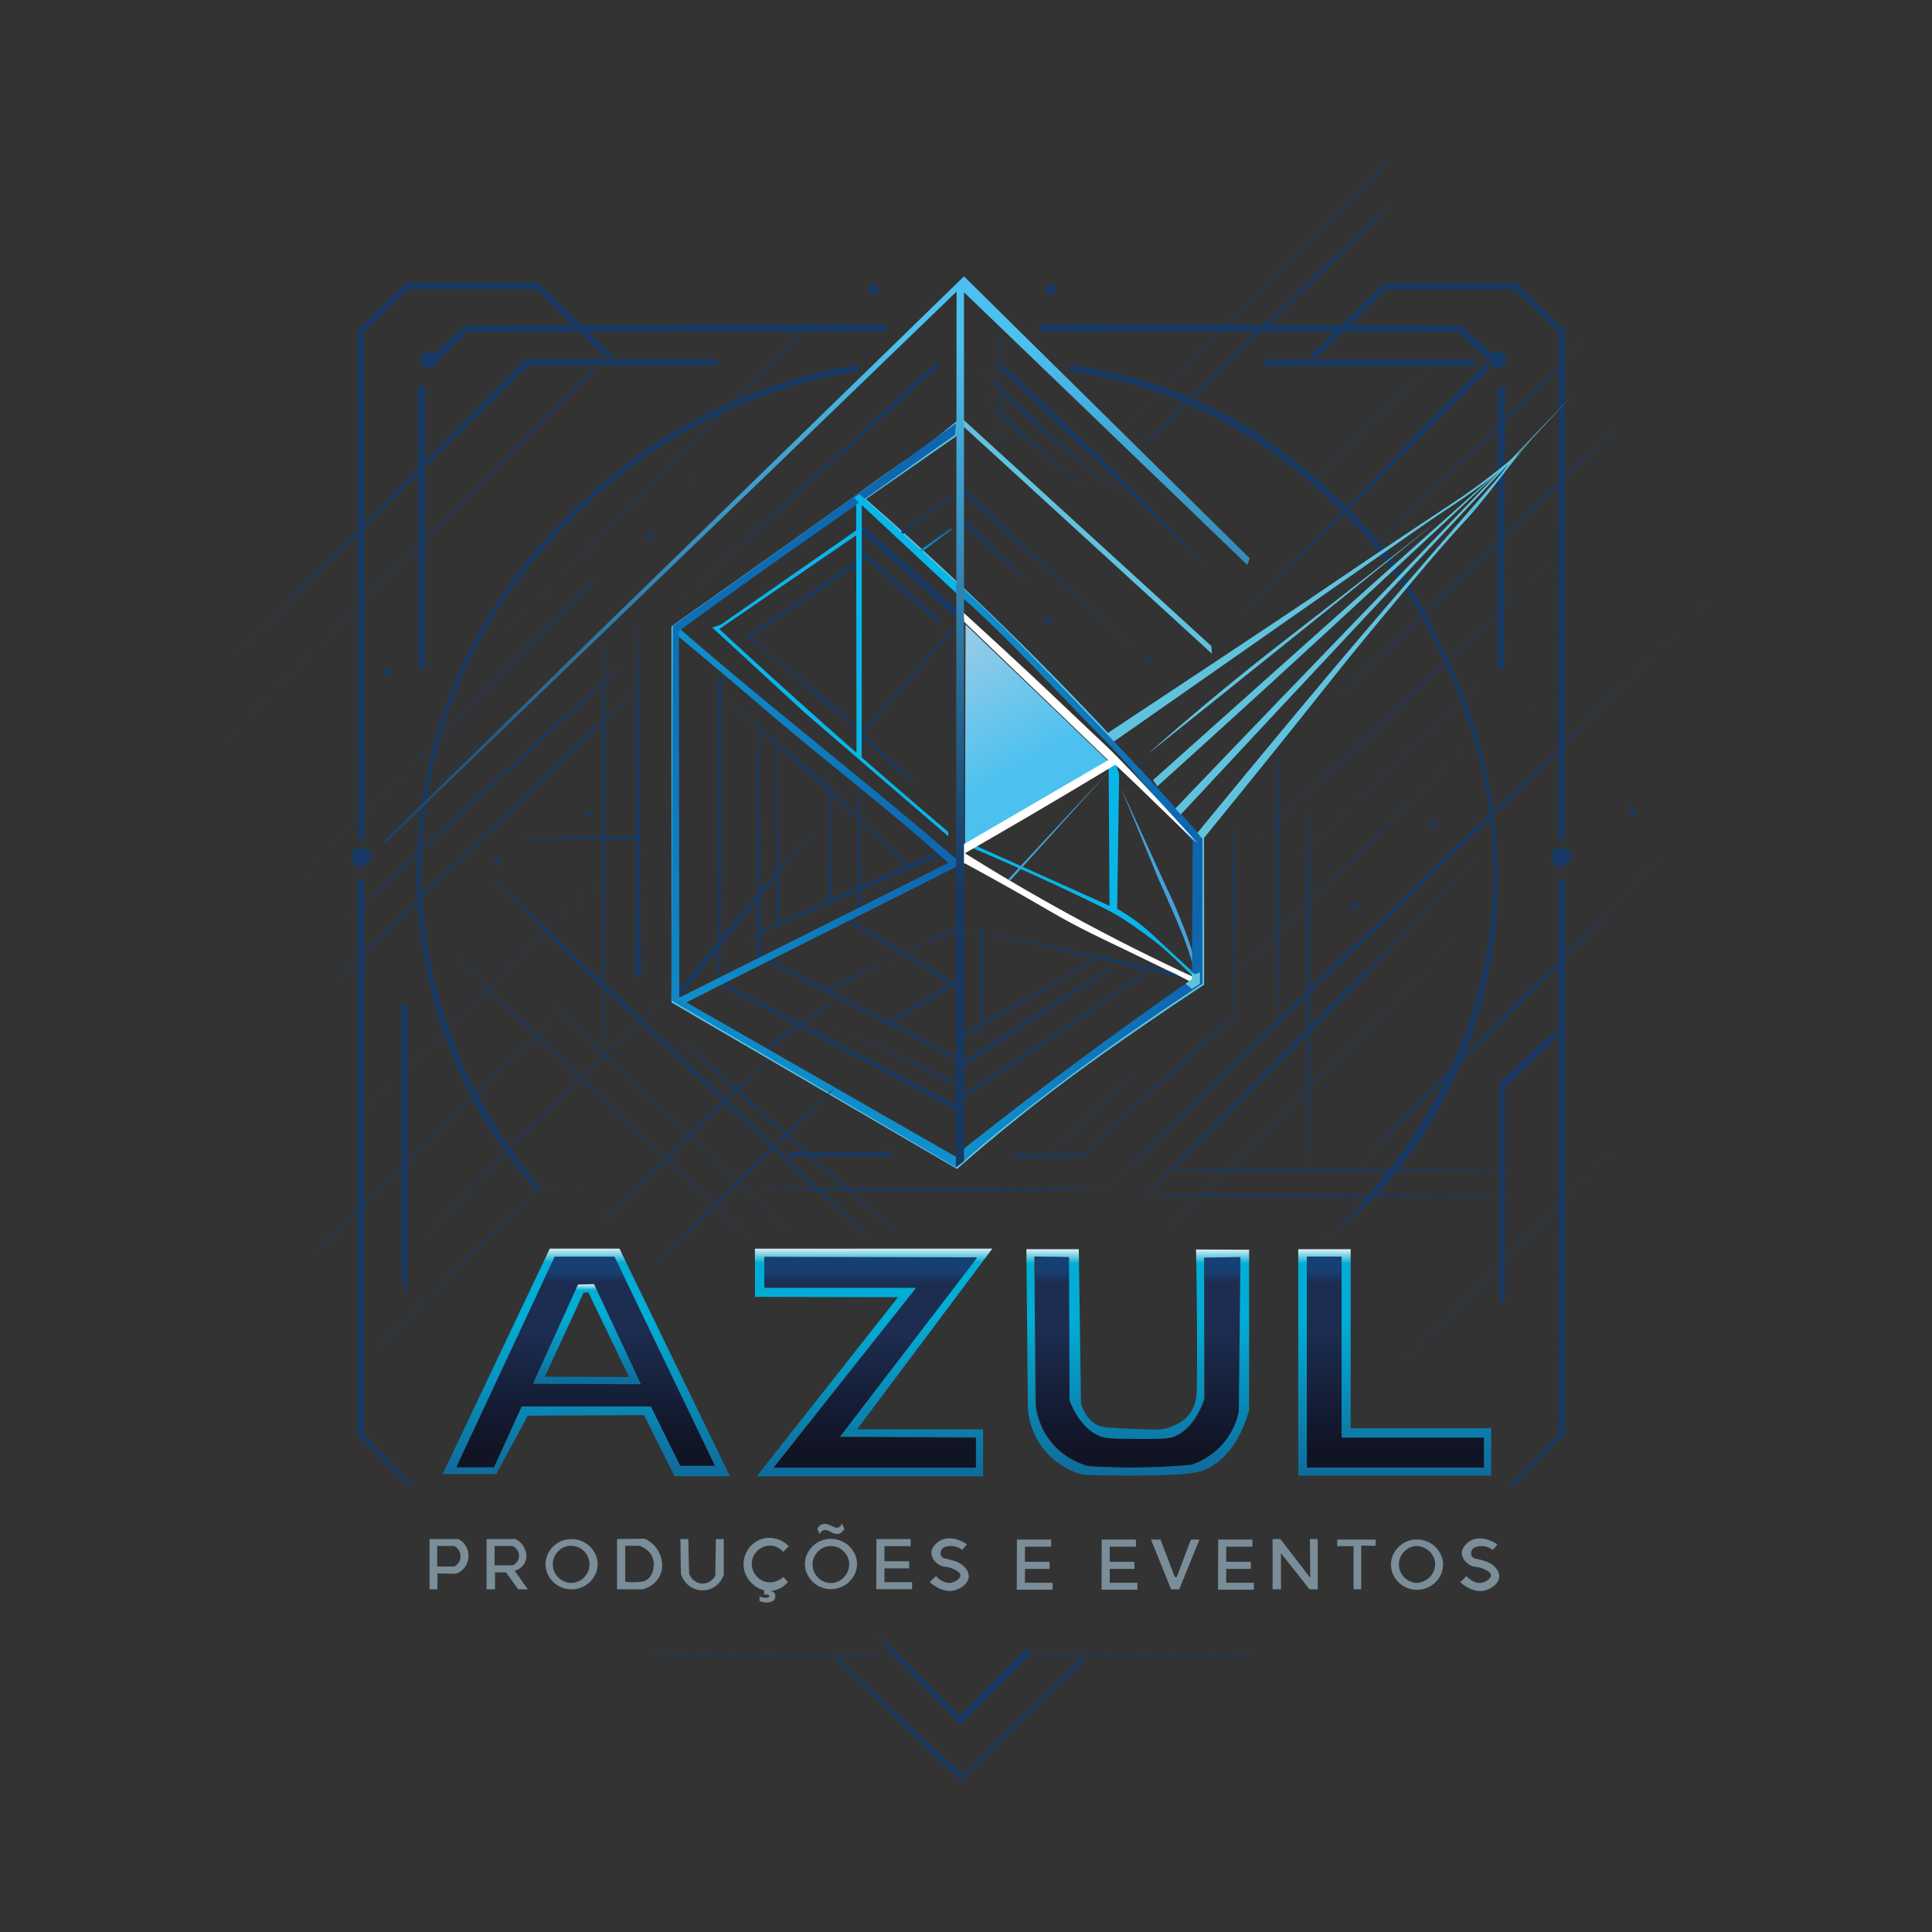 <svg xmlns="http://www.w3.org/2000/svg" xml:space="preserve" width="1332" height="1332"><rect width="100%" height="100%" fill="#333333" stroke="none"/><defs><clipPath id="g" clipPathUnits="userSpaceOnUse"><path d="m496.935 781.216-1.831-224.784 123.136-61.145 8.566 165.861z"></path></clipPath><clipPath id="k" clipPathUnits="userSpaceOnUse"><path d="m572.979 619.557 46.352-51.059 156.628 185.976z"></path></clipPath><clipPath id="n" clipPathUnits="userSpaceOnUse"><path d="M0 999h999V0H0Z"></path></clipPath><clipPath id="p" clipPathUnits="userSpaceOnUse"><path d="M0 999h999V0H0Z"></path></clipPath><clipPath id="r" clipPathUnits="userSpaceOnUse"><path d="M0 999h999V0H0Z"></path></clipPath><clipPath id="t" clipPathUnits="userSpaceOnUse"><path d="M0 999h999V0H0Z"></path></clipPath><clipPath id="v" clipPathUnits="userSpaceOnUse"><path d="M0 999h999V0H0Z"></path></clipPath><clipPath id="w" clipPathUnits="userSpaceOnUse"><path d="M284.353 481.173h122.419V364.308H284.353Z"></path></clipPath><clipPath id="x" clipPathUnits="userSpaceOnUse"><path d="M231.007 508.516h161V354.822h-161z"></path></clipPath><clipPath id="y" clipPathUnits="userSpaceOnUse"><path d="M668.763 645.155h95.481v-92.671h-95.481z"></path></clipPath><clipPath id="z" clipPathUnits="userSpaceOnUse"><path d="M604.064 514.435h148.497V363.089H604.064Z"></path></clipPath><clipPath id="A" clipPathUnits="userSpaceOnUse"><path d="M638.778 620.297h126.317V494.864H638.778Z"></path></clipPath><clipPath id="B" clipPathUnits="userSpaceOnUse"><path d="M650.154 724.53h167.313V563.08H650.154Z"></path></clipPath><clipPath id="C" clipPathUnits="userSpaceOnUse"><path d="M725.413 406.972h110.342v-112.46H725.413Z"></path></clipPath><clipPath id="D" clipPathUnits="userSpaceOnUse"><path d="M190.343 545.491h121.672V426.183H190.343Z"></path></clipPath><clipPath id="E" clipPathUnits="userSpaceOnUse"><path d="M162.681 470.334h121.672V351.026H162.681Z"></path></clipPath><clipPath id="F" clipPathUnits="userSpaceOnUse"><path d="M219.323 480.741h121.672V361.432H219.323Z"></path></clipPath><clipPath id="G" clipPathUnits="userSpaceOnUse"><path d="M192.824 385.622h86.458v-84.837h-86.458z"></path></clipPath><clipPath id="I" clipPathUnits="userSpaceOnUse"><path d="M0 999h999V0H0Z"></path></clipPath><clipPath id="S" clipPathUnits="userSpaceOnUse"><path d="M0 999h999V0H0Z"></path></clipPath><clipPath id="T" clipPathUnits="userSpaceOnUse"><path d="m573.845 617.062 47.276-50.352 158.963 191.192Z"></path></clipPath><clipPath id="W" clipPathUnits="userSpaceOnUse"><path d="M0 999h999V0H0Z"></path></clipPath><clipPath id="X" clipPathUnits="userSpaceOnUse"><path d="M709.951 773.621c-64.68-37.343-103.712-90.826-87.181-119.459 16.531-28.632 82.366-21.571 147.045 15.772s103.712 90.826 87.181 119.459c-6.846 11.857-22.141 17.593-42.315 17.592-28.539-.001-66.835-11.486-104.73-33.364"></path></clipPath><clipPath id="aa" clipPathUnits="userSpaceOnUse"><path d="M468.889 891.888c-28.509-16.46-38.22-53.014-21.689-81.647 16.531-28.632 53.043-38.5 81.554-22.04 28.509 16.46 38.22 53.015 21.689 81.647-11.109 19.241-31.236 30.008-51.899 30.007-10.086-.001-20.303-2.568-29.655-7.967"></path></clipPath><clipPath id="ad" clipPathUnits="userSpaceOnUse"><path d="M526.69 690.693c-46.106-26.619-61.81-85.736-35.077-132.041 26.735-46.305 85.783-62.262 131.89-35.643s61.81 85.736 35.076 132.041c-17.965 31.117-50.515 48.529-83.932 48.526-16.311-.001-32.834-4.152-47.957-12.883"></path></clipPath><linearGradient id="a" x1="0" x2="1" y1="0" y2="0" gradientTransform="matrix(131.702 0 0 -131.702 495.104 638.251)" gradientUnits="userSpaceOnUse" spreadMethod="pad"><stop offset="0" style="stop-opacity:.7;stop-color:#fff"></stop><stop offset=".022" style="stop-opacity:.7;stop-color:#fff"></stop><stop offset=".93" style="stop-opacity:0;stop-color:#fff"></stop><stop offset=".933" style="stop-opacity:0;stop-color:#fff"></stop><stop offset="1" style="stop-opacity:0;stop-color:#fff"></stop></linearGradient><linearGradient id="i" x1="0" x2="1" y1="0" y2="0" gradientTransform="matrix(131.702 0 0 -131.702 495.104 638.251)" gradientUnits="userSpaceOnUse" spreadMethod="pad"><stop offset="0" style="stop-opacity:1;stop-color:#35a8e0"></stop><stop offset=".022" style="stop-opacity:1;stop-color:#35a8e0"></stop><stop offset=".93" style="stop-opacity:1;stop-color:#4cc1f0"></stop><stop offset=".933" style="stop-opacity:1;stop-color:#4cc1f0"></stop><stop offset="1" style="stop-opacity:1;stop-color:#4cc1f0"></stop></linearGradient><linearGradient id="j" x1="0" x2="1" y1="0" y2="0" gradientTransform="scale(99.869 -99.869)rotate(60 8.238 .872)" gradientUnits="userSpaceOnUse" spreadMethod="pad"><stop offset="0" style="stop-opacity:1;stop-color:#99cce6"></stop><stop offset=".022" style="stop-opacity:1;stop-color:#99cce6"></stop><stop offset=".8" style="stop-opacity:1;stop-color:#4cc1f0"></stop><stop offset=".933" style="stop-opacity:1;stop-color:#4cc1f0"></stop><stop offset="1" style="stop-opacity:1;stop-color:#4cc1f0"></stop></linearGradient><linearGradient id="b" x1="0" x2="1" y1="0" y2="0" gradientTransform="matrix(202.98 0 0 -202.98 572.979 661.486)" gradientUnits="userSpaceOnUse" spreadMethod="pad"><stop offset="0" style="stop-opacity:.7;stop-color:#fff"></stop><stop offset=".022" style="stop-opacity:.7;stop-color:#fff"></stop><stop offset=".93" style="stop-opacity:0;stop-color:#fff"></stop><stop offset=".933" style="stop-opacity:0;stop-color:#fff"></stop><stop offset="1" style="stop-opacity:0;stop-color:#fff"></stop></linearGradient><linearGradient id="m" x1="0" x2="1" y1="0" y2="0" gradientTransform="matrix(202.98 0 0 -202.98 572.979 661.486)" gradientUnits="userSpaceOnUse" spreadMethod="pad"><stop offset="0" style="stop-opacity:1;stop-color:#7ecbe5"></stop><stop offset=".022" style="stop-opacity:1;stop-color:#7ecbe5"></stop><stop offset=".93" style="stop-opacity:1;stop-color:#4cc1f0"></stop><stop offset=".933" style="stop-opacity:1;stop-color:#4cc1f0"></stop><stop offset="1" style="stop-opacity:1;stop-color:#4cc1f0"></stop></linearGradient><linearGradient id="o" x1="0" x2="1" y1="0" y2="0" gradientTransform="matrix(0 384.893 384.893 0 420.908 395.463)" gradientUnits="userSpaceOnUse" spreadMethod="pad"><stop offset="0" style="stop-opacity:1;stop-color:#0f90cc"></stop><stop offset=".022" style="stop-opacity:1;stop-color:#0f90cc"></stop><stop offset=".93" style="stop-opacity:1;stop-color:#0e66af"></stop><stop offset=".933" style="stop-opacity:1;stop-color:#0e66af"></stop><stop offset="1" style="stop-opacity:1;stop-color:#0e66af"></stop></linearGradient><linearGradient id="q" x1="0" x2="1" y1="0" y2="0" gradientTransform="matrix(124.416 0 0 -124.416 497.45 546.974)" gradientUnits="userSpaceOnUse" spreadMethod="pad"><stop offset="0" style="stop-opacity:1;stop-color:#0f90cc"></stop><stop offset=".022" style="stop-opacity:1;stop-color:#0f90cc"></stop><stop offset=".93" style="stop-opacity:1;stop-color:#0e66af"></stop><stop offset=".933" style="stop-opacity:1;stop-color:#0e66af"></stop><stop offset="1" style="stop-opacity:1;stop-color:#0e66af"></stop></linearGradient><linearGradient id="s" x1="0" x2="1" y1="0" y2="0" gradientTransform="matrix(17.133 0 0 -17.133 475.94 719.863)" gradientUnits="userSpaceOnUse" spreadMethod="pad"><stop offset="0" style="stop-opacity:1;stop-color:#0f90cc"></stop><stop offset=".022" style="stop-opacity:1;stop-color:#0f90cc"></stop><stop offset=".93" style="stop-opacity:1;stop-color:#0e66af"></stop><stop offset=".933" style="stop-opacity:1;stop-color:#0e66af"></stop><stop offset="1" style="stop-opacity:1;stop-color:#0e66af"></stop></linearGradient><linearGradient id="u" x1="0" x2="1" y1="0" y2="0" gradientTransform="matrix(147.247 0 0 -147.247 350.203 576.992)" gradientUnits="userSpaceOnUse" spreadMethod="pad"><stop offset="0" style="stop-opacity:1;stop-color:#0f90cc"></stop><stop offset=".022" style="stop-opacity:1;stop-color:#0f90cc"></stop><stop offset=".93" style="stop-opacity:1;stop-color:#0e66af"></stop><stop offset=".933" style="stop-opacity:1;stop-color:#0e66af"></stop><stop offset="1" style="stop-opacity:1;stop-color:#0e66af"></stop></linearGradient><linearGradient id="H" x1="0" x2="1" y1="0" y2="0" gradientTransform="matrix(0 460.846 460.846 0 422.551 395.463)" gradientUnits="userSpaceOnUse" spreadMethod="pad"><stop offset="0" style="stop-opacity:1;stop-color:#153962"></stop><stop offset=".316" style="stop-opacity:1;stop-color:#153962"></stop><stop offset=".931" style="stop-opacity:1;stop-color:#4cc1f0"></stop><stop offset=".933" style="stop-opacity:1;stop-color:#4cc1f0"></stop><stop offset="1" style="stop-opacity:1;stop-color:#4cc1f0"></stop></linearGradient><linearGradient id="J" x1="0" x2="1" y1="0" y2="0" gradientTransform="matrix(0 117.741 117.741 0 303.226 235.699)" gradientUnits="userSpaceOnUse" spreadMethod="pad"><stop offset="0" style="stop-opacity:1;stop-color:#0f6d9c"></stop><stop offset=".031" style="stop-opacity:1;stop-color:#0f6d9c"></stop><stop offset=".693" style="stop-opacity:1;stop-color:#01add5"></stop><stop offset=".938" style="stop-opacity:1;stop-color:#01add5"></stop><stop offset="1" style="stop-opacity:1;stop-color:#dceff5"></stop></linearGradient><linearGradient id="K" x1="0" x2="1" y1="0" y2="0" gradientTransform="matrix(0 108.8 108.8 0 302.892 240.405)" gradientUnits="userSpaceOnUse" spreadMethod="pad"><stop offset="0" style="stop-opacity:1;stop-color:#101425"></stop><stop offset=".098" style="stop-opacity:1;stop-color:#101425"></stop><stop offset=".654" style="stop-opacity:1;stop-color:#1d2d51"></stop><stop offset=".877" style="stop-opacity:1;stop-color:#1d2d51"></stop><stop offset=".933" style="stop-opacity:1;stop-color:#164073"></stop><stop offset="1" style="stop-opacity:1;stop-color:#164073"></stop></linearGradient><linearGradient id="L" x1="0" x2="1" y1="0" y2="0" gradientTransform="matrix(0 51.765 51.765 0 303.567 283.322)" gradientUnits="userSpaceOnUse" spreadMethod="pad"><stop offset="0" style="stop-opacity:1;stop-color:#0f6d9c"></stop><stop offset=".031" style="stop-opacity:1;stop-color:#0f6d9c"></stop><stop offset=".693" style="stop-opacity:1;stop-color:#01add5"></stop><stop offset=".938" style="stop-opacity:1;stop-color:#01add5"></stop><stop offset="1" style="stop-opacity:1;stop-color:#dceff5"></stop></linearGradient><linearGradient id="M" x1="0" x2="1" y1="0" y2="0" gradientTransform="matrix(0 117.741 117.741 0 451.861 235.699)" gradientUnits="userSpaceOnUse" spreadMethod="pad"><stop offset="0" style="stop-opacity:1;stop-color:#0f6d9c"></stop><stop offset=".031" style="stop-opacity:1;stop-color:#0f6d9c"></stop><stop offset=".693" style="stop-opacity:1;stop-color:#01add5"></stop><stop offset=".938" style="stop-opacity:1;stop-color:#01add5"></stop><stop offset="1" style="stop-opacity:1;stop-color:#dceff5"></stop></linearGradient><linearGradient id="N" x1="0" x2="1" y1="0" y2="0" gradientTransform="matrix(0 108.8 108.8 0 450.308 240.17)" gradientUnits="userSpaceOnUse" spreadMethod="pad"><stop offset="0" style="stop-opacity:1;stop-color:#101425"></stop><stop offset=".098" style="stop-opacity:1;stop-color:#101425"></stop><stop offset=".654" style="stop-opacity:1;stop-color:#1d2d51"></stop><stop offset=".877" style="stop-opacity:1;stop-color:#1d2d51"></stop><stop offset=".933" style="stop-opacity:1;stop-color:#164073"></stop><stop offset="1" style="stop-opacity:1;stop-color:#164073"></stop></linearGradient><linearGradient id="O" x1="0" x2="1" y1="0" y2="0" gradientTransform="matrix(0 109.143 109.143 0 588.72 240.203)" gradientUnits="userSpaceOnUse" spreadMethod="pad"><stop offset="0" style="stop-opacity:1;stop-color:#101425"></stop><stop offset=".098" style="stop-opacity:1;stop-color:#101425"></stop><stop offset=".654" style="stop-opacity:1;stop-color:#1d2d51"></stop><stop offset=".877" style="stop-opacity:1;stop-color:#1d2d51"></stop><stop offset=".933" style="stop-opacity:1;stop-color:#164073"></stop><stop offset="1" style="stop-opacity:1;stop-color:#164073"></stop></linearGradient><linearGradient id="P" x1="0" x2="1" y1="0" y2="0" gradientTransform="matrix(0 117.109 117.109 0 588.46 236.049)" gradientUnits="userSpaceOnUse" spreadMethod="pad"><stop offset="0" style="stop-opacity:1;stop-color:#0f6d9c"></stop><stop offset=".031" style="stop-opacity:1;stop-color:#0f6d9c"></stop><stop offset=".693" style="stop-opacity:1;stop-color:#01add5"></stop><stop offset=".938" style="stop-opacity:1;stop-color:#01add5"></stop><stop offset="1" style="stop-opacity:1;stop-color:#dceff5"></stop></linearGradient><linearGradient id="Q" x1="0" x2="1" y1="0" y2="0" gradientTransform="matrix(0 117.109 117.109 0 721.355 236.049)" gradientUnits="userSpaceOnUse" spreadMethod="pad"><stop offset="0" style="stop-opacity:1;stop-color:#0f6d9c"></stop><stop offset=".031" style="stop-opacity:1;stop-color:#0f6d9c"></stop><stop offset=".693" style="stop-opacity:1;stop-color:#01add5"></stop><stop offset=".938" style="stop-opacity:1;stop-color:#01add5"></stop><stop offset="1" style="stop-opacity:1;stop-color:#dceff5"></stop></linearGradient><linearGradient id="R" x1="0" x2="1" y1="0" y2="0" gradientTransform="matrix(0 109.113 109.113 0 721.731 240.218)" gradientUnits="userSpaceOnUse" spreadMethod="pad"><stop offset="0" style="stop-opacity:1;stop-color:#101425"></stop><stop offset=".098" style="stop-opacity:1;stop-color:#101425"></stop><stop offset=".654" style="stop-opacity:1;stop-color:#1d2d51"></stop><stop offset=".877" style="stop-opacity:1;stop-color:#1d2d51"></stop><stop offset=".933" style="stop-opacity:1;stop-color:#164073"></stop><stop offset="1" style="stop-opacity:1;stop-color:#164073"></stop></linearGradient><linearGradient id="c" x1="0" x2="1" y1="0" y2="0" gradientTransform="matrix(-206.239 0 0 206.239 780.084 662.306)" gradientUnits="userSpaceOnUse" spreadMethod="pad"><stop offset="0" style="stop-opacity:1;stop-color:#fff"></stop><stop offset=".022" style="stop-opacity:1;stop-color:#fff"></stop><stop offset=".405" style="stop-opacity:0;stop-color:#fff"></stop><stop offset=".933" style="stop-opacity:0;stop-color:#fff"></stop><stop offset="1" style="stop-opacity:0;stop-color:#fff"></stop></linearGradient><linearGradient id="V" x1="0" x2="1" y1="0" y2="0" gradientTransform="matrix(-206.239 0 0 206.239 780.084 662.306)" gradientUnits="userSpaceOnUse" spreadMethod="pad"><stop offset="0" style="stop-opacity:1;stop-color:#c088bb"></stop><stop offset=".022" style="stop-opacity:1;stop-color:#c088bb"></stop><stop offset=".405" style="stop-opacity:1;stop-color:#c894c2"></stop><stop offset=".933" style="stop-opacity:1;stop-color:#c894c2"></stop><stop offset="1" style="stop-opacity:1;stop-color:#c894c2"></stop></linearGradient><radialGradient id="d" cx="0" cy="0" r="1" fx="0" fy="0" gradientTransform="matrix(117.113 67.615 29.932 -51.844 739.883 721.778)" gradientUnits="userSpaceOnUse" spreadMethod="pad"><stop offset="0" style="stop-opacity:1;stop-color:#fff"></stop><stop offset=".022" style="stop-opacity:1;stop-color:#fff"></stop><stop offset=".405" style="stop-opacity:0;stop-color:#fff"></stop><stop offset=".933" style="stop-opacity:0;stop-color:#fff"></stop><stop offset="1" style="stop-opacity:0;stop-color:#fff"></stop></radialGradient><radialGradient id="Z" cx="0" cy="0" r="1" fx="0" fy="0" gradientTransform="matrix(117.113 67.615 29.932 -51.844 739.883 721.778)" gradientUnits="userSpaceOnUse" spreadMethod="pad"><stop offset="0" style="stop-opacity:1;stop-color:#c088bb"></stop><stop offset=".022" style="stop-opacity:1;stop-color:#c088bb"></stop><stop offset=".405" style="stop-opacity:1;stop-color:#c894c2"></stop><stop offset=".933" style="stop-opacity:1;stop-color:#c894c2"></stop><stop offset="1" style="stop-opacity:1;stop-color:#c894c2"></stop></radialGradient><radialGradient id="e" cx="0" cy="0" r="1" fx="0" fy="0" gradientTransform="matrix(51.621 29.804 29.932 -51.844 498.821 840.045)" gradientUnits="userSpaceOnUse" spreadMethod="pad"><stop offset="0" style="stop-opacity:1;stop-color:#fff"></stop><stop offset=".022" style="stop-opacity:1;stop-color:#fff"></stop><stop offset=".405" style="stop-opacity:0;stop-color:#fff"></stop><stop offset=".933" style="stop-opacity:0;stop-color:#fff"></stop><stop offset="1" style="stop-opacity:0;stop-color:#fff"></stop></radialGradient><radialGradient id="ac" cx="0" cy="0" r="1" fx="0" fy="0" gradientTransform="matrix(51.621 29.804 29.932 -51.844 498.821 840.045)" gradientUnits="userSpaceOnUse" spreadMethod="pad"><stop offset="0" style="stop-opacity:1;stop-color:#1a8ca6"></stop><stop offset=".022" style="stop-opacity:1;stop-color:#1a8ca6"></stop><stop offset=".405" style="stop-opacity:1;stop-color:#166ea4"></stop><stop offset=".933" style="stop-opacity:1;stop-color:#166ea4"></stop><stop offset="1" style="stop-opacity:1;stop-color:#166ea4"></stop></radialGradient><radialGradient id="f" cx="0" cy="0" r="1" fx="0" fy="0" gradientTransform="matrix(83.483 48.199 48.406 -83.842 575.096 606.851)" gradientUnits="userSpaceOnUse" spreadMethod="pad"><stop offset="0" style="stop-opacity:1;stop-color:#fff"></stop><stop offset=".022" style="stop-opacity:1;stop-color:#fff"></stop><stop offset=".405" style="stop-opacity:0;stop-color:#fff"></stop><stop offset=".933" style="stop-opacity:0;stop-color:#fff"></stop><stop offset="1" style="stop-opacity:0;stop-color:#fff"></stop></radialGradient><radialGradient id="af" cx="0" cy="0" r="1" fx="0" fy="0" gradientTransform="matrix(83.483 48.199 48.406 -83.842 575.096 606.851)" gradientUnits="userSpaceOnUse" spreadMethod="pad"><stop offset="0" style="stop-opacity:1;stop-color:#6ec8ed"></stop><stop offset=".022" style="stop-opacity:1;stop-color:#6ec8ed"></stop><stop offset=".405" style="stop-opacity:1;stop-color:#6ec8ed"></stop><stop offset=".933" style="stop-opacity:1;stop-color:#6ec8ed"></stop><stop offset="1" style="stop-opacity:1;stop-color:#6ec8ed"></stop></radialGradient><mask id="h" width="1" height="1" x="0" y="0" maskUnits="userSpaceOnUse"><path d="M-32768 32767h65535v-65535h-65535Z" style="fill:url(#a);stroke:none"></path></mask><mask id="l" width="1" height="1" x="0" y="0" maskUnits="userSpaceOnUse"><path d="M-32768 32767h65535v-65535h-65535Z" style="fill:url(#b);stroke:none"></path></mask><mask id="U" width="1" height="1" x="0" y="0" maskUnits="userSpaceOnUse"><path d="M-32768 32767h65535v-65535h-65535Z" style="fill:url(#c);stroke:none"></path></mask><mask id="Y" width="1" height="1" x="0" y="0" maskUnits="userSpaceOnUse"><path d="M-32768 32767h65535v-65535h-65535Z" style="fill:url(#d);stroke:none"></path></mask><mask id="ab" width="1" height="1" x="0" y="0" maskUnits="userSpaceOnUse"><path d="M-32768 32767h65535v-65535h-65535Z" style="fill:url(#e);stroke:none"></path></mask><mask id="ae" width="1" height="1" x="0" y="0" maskUnits="userSpaceOnUse"><path d="M-32768 32767h65535v-65535h-65535Z" style="fill:url(#f);stroke:none"></path></mask></defs><g clip-path="url(#g)" transform="matrix(1.333 0 0 -1.333 0 1332)"><g mask="url(#h)"><path d="m496.935 781.216-1.831-224.784 123.136-61.145 8.566 165.861z" style="fill:url(#i);stroke:none"></path></g></g><path d="m499.39 676.261-.282-115.482 74.635 44.235z" style="fill:url(#j);stroke:none" transform="matrix(1.333 0 0 -1.333 0 1332)"></path><g clip-path="url(#k)" transform="matrix(1.333 0 0 -1.333 0 1332)"><g mask="url(#l)"><path d="m572.979 619.557 46.352-51.059 156.628 185.976z" style="fill:url(#m);stroke:none"></path></g></g><path d="m0 0-39.247 38.259h-67.906l-25.411-24.565.282-263.294h3.247l-.282 262.306 22.87 22.023h66.494L-4.376-.282Z" style="fill:#173963;fill-opacity:1;fill-rule:nonzero;stroke:none" transform="matrix(1.333 0 0 -1.333 423.276 245.803)"></path><path d="M0 0h-3.812l.565-145.835H0Z" style="fill:#173963;fill-opacity:1;fill-rule:nonzero;stroke:none" transform="matrix(1.333 0 0 -1.333 293.017 266.51)"></path><path d="M0 0v-2.682l40.941-36.847-2.118 4.659z" style="fill:#173963;fill-opacity:1;fill-rule:nonzero;stroke:none" transform="matrix(1.333 0 0 -1.333 594.136 378.96)"></path><g clip-path="url(#n)" transform="matrix(1.333 0 0 -1.333 0 1332)"><path d="M0 0c-1.466 1.328-3.551 1.343-5.012.776-2.596-1.007-3.237-5.053-1.059-7.27 1.204-1.225 3.397-1.762 5.224-.847 1.831.917 2.327 2.808 2.4 3.106l15.529 15.247c56.188.141 216.706.141 216.706.141v3.953L15.953 14.4Z" style="fill:#173963;fill-opacity:1;fill-rule:nonzero;stroke:none" transform="translate(224.704 816.483)"></path><path d="M0 0v-3.388h-98.259L-250.87-153.882-99.529 0Z" style="fill:#173963;fill-opacity:1;fill-rule:nonzero;stroke:none" transform="translate(371.386 813.518)"></path><path d="M0 0h1.694l-194.588-196.104Z" style="fill:#173963;fill-opacity:1;fill-rule:nonzero;stroke:none" transform="translate(306.587 808.682)"></path><path d="M0 0h1.341l-154.047-155.247Z" style="fill:#173963;fill-opacity:1;fill-rule:nonzero;stroke:none" transform="translate(413.41 826.991)"></path><path d="M0 0h1.341l-154.047-155.247Z" style="fill:#173963;fill-opacity:1;fill-rule:nonzero;stroke:none" transform="translate(306.94 699.401)"></path><path d="M0 0h1.341l-154.047-155.247Z" style="fill:#173963;fill-opacity:1;fill-rule:nonzero;stroke:none" transform="translate(716.9 915.115)"></path><path d="M0 0h3.6l-.212-286.729 24.706-25.835-.988-1.412L0-286.729Z" style="fill:#173963;fill-opacity:1;fill-rule:nonzero;stroke:none" transform="translate(184.893 544.154)"></path><path d="M0 0h3.106v-149.929L0-139.2Z" style="fill:#173963;fill-opacity:1;fill-rule:nonzero;stroke:none" transform="translate(207.622 479.495)"></path><path d="m0 0 39.247 38.259h67.906l25.411-24.565-.282-263.294h-3.247l.282 262.306-22.87 22.023H39.953L4.376-.282Z" style="fill:#173963;fill-opacity:1;fill-rule:nonzero;stroke:none" transform="translate(676.87 814.648)"></path><path d="M0 0h3.812l-.565-145.835H0Z" style="fill:#173963;fill-opacity:1;fill-rule:nonzero;stroke:none" transform="translate(774.565 799.118)"></path><path d="M0 0c1.466 1.328 3.551 1.343 5.012.776 2.596-1.007 3.237-5.053 1.059-7.27C4.867-7.719 2.674-8.256.847-7.341c-1.831.917-2.327 2.808-2.4 3.106l-15.529 15.247c-56.188.141-216.706.141-216.706.141v3.953l217.835-.706Z" style="fill:#173963;fill-opacity:1;fill-rule:nonzero;stroke:none" transform="translate(771.624 816.483)"></path><path d="m0 0 1.609 1.686a12196 12196 0 0 0 35.379 16.102c18.673 8.463 41.342 18.351 60.061 26.72l1.322-2.001z" style="fill:#173963;fill-opacity:1;fill-rule:nonzero;stroke:none" transform="translate(387.897 514.192)"></path><path d="M0 0v-4.662l-49.176 44.288v4.371z" style="fill:#173963;fill-opacity:1;fill-rule:nonzero;stroke:none" transform="translate(494.767 684.219)"></path><path d="M0 0c-.047-.776.047-1.624 0-2.4-18.047-12.235-36.588-24.682-54.635-36.918 12.865-11.796 22.337-19.439 28.8-24.352 2.338-1.778 8.156-6.143 15.459-12.706A225 225 0 0 0-.212-86.103l3.821-3.609c7.485-7.083 12.276-11.424 15.52-14.264.819-.717 2.577-2.247 4.716-4.535a61.6 61.6 0 0 0 6.014-7.536L3.385-91.634c-5.869 6.727-10.411 10.676-13.55 13.069-.881.673-3.153 2.367-6.247 4.906-3.481 2.857-5.946 5.096-6.635 5.718-3.22 2.906-11.684 10.245-33.706 28.906C-37.953-26.118-18.8-12.918 0 0" style="fill:#173963;fill-opacity:1;fill-rule:nonzero;stroke:none" transform="translate(443.002 709.274)"></path><path d="M0 0v-1.694l46.118 53.082-.753.894z" style="fill:#173963;fill-opacity:1;fill-rule:nonzero;stroke:none" transform="translate(447.096 622.333)"></path><path d="M0 0h-3.6l.212-286.729-24.706-25.835.988-1.412L0-286.729Z" style="fill:#173963;fill-opacity:1;fill-rule:nonzero;stroke:none" transform="translate(809.435 544.154)"></path><path d="M654.115 809.847h108.612v3.388H654.115Z" style="fill:#173963;fill-opacity:1;fill-rule:nonzero;stroke:none"></path><path d="m0 0 2.071-2.86-132.518-131.351Z" style="fill:#173963;fill-opacity:1;fill-rule:nonzero;stroke:none" transform="translate(768.562 811.542)"></path><path d="M0 0v-4.518l-25.976-25.411v-110.682H-28.8v112.94z" style="fill:#173963;fill-opacity:1;fill-rule:nonzero;stroke:none" transform="translate(804.232 466.507)"></path><path d="m0 0-.565-3.671C-21.81-7.036-54.782-14.865-90.353-35.012c-10.473-5.932-37.68-22.282-65.223-51.953-12.154-13.092-38.32-41.844-55.341-87.811-8.474-22.886-21.911-69.561-12.424-127.059 10.403-63.043 42.669-104.579 55.624-120.846 1.25-1.57 2.305-2.859 3.035-3.742l-1.694-1.341a236 236 0 0 0-25.153 32.941c-7.27 11.488-25.498 42.497-33.506 87.153-1.918 10.698-5.778 36.276-2.635 69.082 4.09 42.685 17.811 74.388 25.412 89.788 3.476 7.043 19.758 39.217 52.894 72.094 24.737 24.544 47.911 38.61 56.658 43.671C-58.079-13.003-24.865-4.104 0 0" style="fill:#173963;fill-opacity:1;fill-rule:nonzero;stroke:none" transform="translate(444.516 810.836)"></path><path d="M0 0c.188-1.224.394-2.094.582-3.318C21.828-6.683 49.624-12.253 85.194-32.4c10.473-5.932 38.716-24.258 66.259-53.929 12.153-13.093 35.226-44.386 52.247-90.353 7.47-20.174 22.567-67.292 12.424-127.059-10.368-61.09-41.829-101.636-56.867-120.549a289 289 0 0 0-28.8-31.2l27.297 24.556a233 233 0 0 1 26.558 34.205c6.587 10.347 25.341 41.626 33.506 87.153 1.918 10.698 5.778 36.276 2.635 69.082-4.09 42.685-17.811 74.388-25.412 89.788-3.476 7.043-17.38 43.345-50.515 76.222-24.737 24.544-49.21 40.965-58.109 45.755C54.418-11.506 29.778-4.236 0 0" style="fill:#173963;fill-opacity:1;fill-rule:nonzero;stroke:none" transform="translate(552.921 810.624)"></path><path d="M0 0c.152-23.821.305-48.687.457-72.531l-68.762 30.876-1.76-1.133A1278 1278 0 0 0-5.66-72.155c.918-.449 2.095-1.03 3.307-1.63a104 104 0 0 0 12.591-7.363C15.876-85 23.893-90.662 28.505-94.743a306 306 0 0 0 16.182-15.409l.094 2.306A1529 1529 0 0 0 28.505-92.86c-6.29 5.877-10.226 9.66-16.659 14.117a106 106 0 0 1-7.435 4.706L5.434-4.476 3.686 1.182z" style="fill:#08b6e8;fill-opacity:1;fill-rule:nonzero;stroke:none" transform="translate(573.397 603.286)"></path><path d="m0 0-.588-4.894a172 172 0 0 1-5.271 17.129c-.605 1.653-1.832 4.927-6.763 16.301a1295 1295 0 0 1-7.166 16.223l-19.393 47.105 23.91-52.335A264.5 264.5 0 0 0 0 0" style="fill:#44a2db;fill-opacity:1;fill-rule:nonzero;stroke:none" transform="translate(618.828 500.18)"></path><path d="M0 0c-3.452-2.817-9.115-7.583-15.859-12.518-5.68-4.156-9.328-6.581-14.917-10.447-9.793-6.773-15.44-10.983-22.306-15.953-9.282-6.717-32.481-23.285-93.6-66.541v-193.976L.447-385.223a939 939 0 0 0 49.765 40.612c18.717 14.23 34.524 25.122 47.8 34.27a1629 1629 0 0 0 29.788 20.047l-.036 75.847c30.675 37.633 52.545 64.962 68.047 84.518 0 0 31.285 39.465 57.6 69.082a1205 1205 0 0 0 10.353 11.482c9.713 10.618 24.922 31.25 24.922 31.25s-12.112-10.663-29.251-22.214c-7.877-5.309-15.29-10.052-34.071-22.612a4230 4230 0 0 1-47.811-32.447l-99.059-65.553a1734.028 1734.028 0 0 1-125.929 121.6l47.153 32.8C-.298-4.533.016-2.008 0 0Z" style="fill:none;stroke:#5bc3e5;stroke-width:1;stroke-linecap:butt;stroke-linejoin:miter;stroke-miterlimit:10;stroke-dasharray:none;stroke-opacity:1" transform="translate(494.485 780.498)"></path></g><path d="M440.344 741.392a18894 18894 0 0 0-92.4-65.858l-.683-193.741q73.564-43.166 147.13-86.329l.141 5.411-143.177 82.047-.007 5.412q-.113 92.259-.228 184.517a4082 4082 0 0 0 33.67 24.353c22.108 15.819 35.064 24.756 63.106 44.471 10.715 7.532 26.933 19.176 46.165 32.823.071 1.976.423 3.882.494 5.859-17.786-12.853-36.375-26.171-54.211-38.965" style="fill:url(#o);stroke:none" transform="matrix(1.333 0 0 -1.333 0 1332)"></path><g clip-path="url(#p)" transform="matrix(1.333 0 0 -1.333 0 1332)"><path d="m0 0 .188-129.035 2.683-2.4.047 133.6z" style="fill:#08b6e8;fill-opacity:1;fill-rule:nonzero;stroke:none" transform="translate(442.814 738.286)"></path><path d="m0 0-70.375-48.988-4.377-1.412 48-44.188L47.365-158.4v2.259A3599 3599 0 0 0-71.082-51.216L0-2.541Z" style="fill:#08b6e8;fill-opacity:1;fill-rule:nonzero;stroke:none" transform="translate(443.096 725.11)"></path></g><path d="M497.449 690.475c22.316-19.645 49.398-49.176 72.783-72.895 17.709-17.962 31.33-36.188 46.645-53.505l-.4-71.294a2292 2292 0 0 1-74.228-53.788 2288 2288 0 0 1-44.8-34.73l.377-5.459a1316.87 1316.87 0 0 0 124.039 91.718l-.04 75.388a1640 1640 0 0 1-51.725 56.188c-24.231 25.123-49.05 51.641-72.368 73.046 0-3.259-.283-1.411-.283-4.669" style="fill:url(#q);stroke:none" transform="matrix(1.333 0 0 -1.333 0 1332)"></path><g clip-path="url(#r)" transform="matrix(1.333 0 0 -1.333 0 1332)"><path d="m0 0 201.898 135.068L3.495-3.673Z" style="fill:#60c3de;fill-opacity:1;fill-rule:nonzero;stroke:none" transform="translate(572.666 619.407)"></path><path d="m0 0-185.129-165.368 2.268-3.191A11259 11259 0 0 1 0 0" style="fill:#60c3de;fill-opacity:1;fill-rule:nonzero;stroke:none" transform="translate(781.496 761.157)"></path><path d="M0 0c-67.875-73.006-134.19-143.252-202.065-216.258l-2.776 3.13C-136.041-141.165-68.801-71.962 0 0" style="fill:#60c3de;fill-opacity:1;fill-rule:nonzero;stroke:none" transform="translate(812.782 794.256)"></path><path d="M0 0a8841 8841 0 0 0 61.541 74.318c37.315 44.564 75.53 88.138 112.633 130.734-36.806-43.884-74.309-88.004-110.551-132.358A13384 13384 0 0 1 2.293-2.925z" style="fill:#60c3de;fill-opacity:1;fill-rule:nonzero;stroke:none" transform="translate(619.331 568.498)"></path><path d="M0 0c11.114 9.885 28.619 25.117 50.988 43.129 11.359 9.147 19.006 15.012 36.071 28.259a12962 12962 0 0 1 61.741 48.235A30716 30716 0 0 0 0 0" style="fill:#60c3de;fill-opacity:1;fill-rule:nonzero;stroke:none" transform="translate(593.637 609.251)"></path><path d="M0 0v-156.317l1.233.66L1.828.071z" style="fill:#173963;fill-opacity:1;fill-rule:nonzero;stroke:none" transform="translate(371.386 649.345)"></path><path d="m0 0-70.401-87.67-.005 4.164A1981.344 1981.344 0 0 0 0 0" style="fill:#173963;fill-opacity:1;fill-rule:nonzero;stroke:none" transform="translate(421.826 571.204)"></path><path d="m0 0 1.906.953L.87 128.106A600 600 0 0 1-.035 97.2c-.018-4.65.023-8.07.035-9.177C.124 76.963.175 52.608 0 0" style="fill:#173963;fill-opacity:1;fill-rule:nonzero;stroke:none" transform="translate(391.638 503.828)"></path><path d="m0 0 1.57.785-.853 104.748a494 494 0 0 1-.746-25.46c-.014-3.831.019-6.648.029-7.559C.102 63.402.144 43.339 0 0" style="fill:#173963;fill-opacity:1;fill-rule:nonzero;stroke:none" transform="translate(401.393 520.134)"></path><path d="m0 0 1.691.508-.919 67.735a193 193 0 0 1-.803-16.464c-.016-2.477.02-4.298.031-4.888C.11 40.999.155 28.025 0 0" style="fill:#173963;fill-opacity:1;fill-rule:nonzero;stroke:none" transform="translate(428.38 533.385)"></path><path d="m0 0 1.691.508-.919 67.735a193 193 0 0 1-.803-16.464c-.016-2.477.02-4.299.031-4.888C.11 40.999.155 28.025 0 0" style="fill:#173963;fill-opacity:1;fill-rule:nonzero;stroke:none" transform="translate(443.688 528.365)"></path><path d="m0 0-.723-1.348A1313 1313 0 0 1-53.21 48.271l-42.988 38.188a34031 34031 0 0 1 33.176-27.6c8.411-6.988 10.44-8.667 13.997-11.838 9.738-8.681 14.024-13.477 25.885-25.009 3.909-3.8 9.863-9.522 17.365-16.447z" style="fill:#173963;fill-opacity:1;fill-rule:nonzero;stroke:none" transform="translate(470.048 552.087)"></path><path d="M0 0v-3.514l129.075-118.024-.283 3.953z" style="fill:#60c3de;fill-opacity:1;fill-rule:nonzero;stroke:none" transform="translate(497.732 782.686)"></path><path d="M0 0v-2.776l86.722-79.106Z" style="fill:#173963;fill-opacity:1;fill-rule:nonzero;stroke:none" transform="translate(498.821 746.474)"></path><path d="m0 0-.416-2.541 27.898-25.694 5.836-4.518z" style="fill:#173963;fill-opacity:1;fill-rule:nonzero;stroke:none" transform="translate(498.72 730.992)"></path></g><path d="m491.117 725.522-15.177-10.761.757-.993 16.376 12.189z" style="fill:url(#s);stroke:none" transform="matrix(1.333 0 0 -1.333 0 1332)"></path><g clip-path="url(#t)" transform="matrix(1.333 0 0 -1.333 0 1332)"><path d="m0 0 1.271.988 56.712-34.329-.706-1.553z" style="fill:#173963;fill-opacity:1;fill-rule:nonzero;stroke:none" transform="translate(438.508 522.64)"></path><path d="m0 0 1.553-.988 32.753 20.541-1.341.988z" style="fill:#173963;fill-opacity:1;fill-rule:nonzero;stroke:none" transform="translate(459.332 470.616)"></path><path d="m0 0-39.418-17.471 1.694-.847z" style="fill:#173963;fill-opacity:1;fill-rule:nonzero;stroke:none" transform="translate(466.139 505.17)"></path><path d="m0 0 35.112 16.454-1.518.778z" style="fill:#173963;fill-opacity:1;fill-rule:nonzero;stroke:none" transform="translate(461.026 502.903)"></path><path d="m0 0 .47 4.188.377 50.918-.612.47-1.176.094.329-48.517z" style="fill:#173963;fill-opacity:1;fill-rule:nonzero;stroke:none" transform="translate(507.708 462.663)"></path><path d="m0 0 1.318-.376-68.428-38.93v1.6z" style="fill:#173963;fill-opacity:1;fill-rule:nonzero;stroke:none" transform="translate(564.932 502.146)"></path><path d="M0 0v-2.447L77.835 48.47l-1.129.659Z" style="fill:#173963;fill-opacity:1;fill-rule:nonzero;stroke:none" transform="translate(497.45 449.816)"></path><path d="M0 0v-2.071l96.494 66.13h-1.788z" style="fill:#173963;fill-opacity:1;fill-rule:nonzero;stroke:none" transform="translate(497.238 432.346)"></path><path d="m0 0-112.87 25.788L-4.965 3.365z" style="fill:#173963;fill-opacity:1;fill-rule:nonzero;stroke:none" transform="translate(612.108 493.298)"></path><path d="M0 0v-1.553l-99.412 51.129.844 1.318z" style="fill:#173963;fill-opacity:1;fill-rule:nonzero;stroke:none" transform="translate(494.861 452.816)"></path><path d="M0 0v-1.694L-63.412 30.8Z" style="fill:#173963;fill-opacity:1;fill-rule:nonzero;stroke:none" transform="translate(495.637 438.828)"></path><path d="m0 0-.518-2.259-121.905 64.682 1.207 1.236z" style="fill:#173963;fill-opacity:1;fill-rule:nonzero;stroke:none" transform="translate(495.143 427.393)"></path><path d="m0 0 .988-1.324 32.471 23.541h-1.271Z" style="fill:#173963;fill-opacity:1;fill-rule:nonzero;stroke:none" transform="translate(397.497 458.67)"></path><path d="M0 0v-2.86l105.6-101.61A1776 1776 0 0 1 0 0" style="fill:#173963;fill-opacity:1;fill-rule:nonzero;stroke:none" transform="translate(517.432 811.542)"></path><path d="m0 0 69.459-63.199-48.847 41.458Z" style="fill:#173963;fill-opacity:1;fill-rule:nonzero;stroke:none" transform="translate(507.614 807.462)"></path><path d="m0 0-15.185 16.269 51.171-47.293" style="fill:#173963;fill-opacity:1;fill-rule:nonzero;stroke:none" transform="translate(524.69 777.499)"></path><path d="M0 0v-3.302l-129.08-117.311Z" style="fill:#173963;fill-opacity:1;fill-rule:nonzero;stroke:none" transform="translate(484.506 812.103)"></path><path d="m0 0 2.763 1.381-1.501 184.324a868 868 0 0 1-1.313-44.802c-.025-6.741.033-11.698.051-13.302C.179 111.567.253 76.262 0 0" style="fill:#173963;fill-opacity:1;fill-rule:nonzero;stroke:none" transform="translate(328.733 493.028)"></path><path d="m0 0-10.447 10.871c-143.309 137.131-186.267 177.648-186.634 177.267-.351-.365 38.321-38.42 45.694-45.505a1781 1781 0 0 1 13.872-13.193c9.006-8.473 62.093-58.888 87.68-82.993A6386 6386 0 0 1 0 0" style="fill:#173963;fill-opacity:1;fill-rule:nonzero;stroke:none" transform="translate(452.555 355.981)"></path></g><path d="m350.855 672.674.194-2.753a4089 4089 0 0 0 45.694-38.552c31.213-26.727 64.532-51.928 93.718-78.446-45.709-22.926-94.549-47.311-140.258-70.236l4.023-2.33c46.297 23.545 96.925 48.489 143.223 72.034-47.015 40.879-98.36 80.359-145.376 121.237z" style="fill:url(#u);stroke:none" transform="matrix(1.333 0 0 -1.333 0 1332)"></path><g clip-path="url(#v)" transform="matrix(1.333 0 0 -1.333 0 1332)"><g clip-path="url(#w)" style="opacity:.6"><path d="m0 0-6.489 6.752c-89.017 85.18-115.701 110.347-115.928 110.111-.219-.227 23.803-23.865 28.382-28.266a1160 1160 0 0 1 7.291-6.946l1.326-1.249c5.594-5.263 38.57-36.578 54.463-51.551A3968 3968 0 0 1 0 0" style="fill:#173963;fill-opacity:1;fill-rule:nonzero;stroke:none" transform="translate(406.772 364.308)"></path></g><g clip-path="url(#x)" style="opacity:.6"><path d="m0 0-8.534 8.88c-117.071 112.025-152.164 145.124-152.464 144.813-.287-.299 31.305-31.386 37.328-37.174 4.15-3.99 7.526-7.188 9.589-9.135l1.743-1.643c7.357-6.921 50.725-48.106 71.627-67.798C-31.158 28.943-17.221 15.882 0 0" style="fill:#173963;fill-opacity:1;fill-rule:nonzero;stroke:none" transform="translate(392.007 354.822)"></path></g><path d="m0 0-5.856 5.818c-80.567 72.774-104.729 94.242-104.95 93.999-.212-.233 21.509-20.487 25.653-24.249a868 868 0 0 1 7.8-6.996c5.066-4.489 34.919-31.222 49.311-43.993A3100 3100 0 0 1 0 0" style="fill:#173963;fill-opacity:1;fill-rule:nonzero;stroke:none" transform="translate(464.433 360.77)"></path><path d="m0 0-.052-2.218 53.925.521-.93 2.064z" style="fill:#173963;fill-opacity:1;fill-rule:nonzero;stroke:none" transform="translate(408.09 403.234)"></path><path d="m0 0-9.721.444c-128.027.689-166.142.629-166.145.301-.003-.315 35.011-.974 41.612-1.023a1203 1203 0 0 1 12.356-.03c7.981.022 55.237-.06 77.927-.012C-33.601-.298-18.509-.228 0 0" style="fill:#173963;fill-opacity:1;fill-rule:nonzero;stroke:none" transform="translate(572.092 383.926)"></path><path d="M0 0a4249 4249 0 0 0-28.988-27.482l-25.238-24.23-93.868-91.817s-18.195-17.68-63.732-62.903c-7.271-7.221-10.898-10.842-10.848-10.893.241-.25 64.209 61.522 105.921 101.919C-65.407-65.679-39.734-40.815-7.529-9.035 52.802 50.5 90.554 89.211 90.541 89.223S52.845 50.571 0 0" style="fill:#173963;fill-opacity:1;fill-rule:nonzero;stroke:none" transform="translate(794.766 601.251)"></path><path d="M0 0a1554 1554 0 0 0-17.356-16.783l-15.051-14.86-55.646-56.659s-10.81-10.886-37.67-38.93c-4.289-4.479-6.424-6.728-6.375-6.779.239-.252 38.316 37.705 63.124 62.553C-38.438-40.872-23.17-25.579-4.134-5.912c35.661 36.843 57.69 61.091 57.677 61.104S31.548 30.981 0 0" style="fill:#173963;fill-opacity:1;fill-rule:nonzero;stroke:none" transform="translate(720.77 511.503)"></path><path d="m0 0 .525 10.153c.55 133.717.388 173.527-.016 173.53-.388.002-1.118-36.568-1.164-43.462a1068 1068 0 0 1-.008-12.906c.046-8.336.055-57.692.167-81.39C-.445 35.094-.324 19.331 0 0" style="fill:#173963;fill-opacity:1;fill-rule:nonzero;stroke:none" transform="translate(676.58 396.31)"></path><path d="m0 0 .516 7.868C.957 111.492.762 142.343.357 142.345c-.387.003-1.088-28.337-1.128-33.679a660 660 0 0 1-.008-8.47l.011-1.532c.053-6.46.103-44.709.234-63.074C-.474 27.196-.34 14.981 0 0" style="fill:#173963;fill-opacity:1;fill-rule:nonzero;stroke:none" transform="translate(660.51 469.63)"></path><path d="m0 0 .373 5.681C.691 80.5.55 102.775.258 102.776c-.28.002-.786-20.46-.814-24.317a455 455 0 0 1 .002-7.221c.038-4.665.074-32.281.168-45.541C-.343 19.636-.245 10.817 0 0" style="fill:#173963;fill-opacity:1;fill-rule:nonzero;stroke:none" transform="translate(637.958 471.745)"></path><path d="m0 0 4.832 3.908C65.37 58.766 83.235 75.272 83.039 75.489c-.187.208-17.026-14.486-20.156-17.305a566 566 0 0 1-5.821-5.319c-3.735-3.463-25.977-23.825-36.604-33.659A1958 1958 0 0 1 0 0" style="fill:#173963;fill-opacity:1;fill-rule:nonzero;stroke:none" transform="translate(558.345 401.016)"></path><path d="m0 0 2.745 2.22C37.14 33.388 47.29 42.766 47.179 42.889c-.107.118-9.674-8.23-11.452-9.832a321 321 0 0 1-2.803-2.556l-.504-.466c-2.122-1.967-14.759-13.536-20.797-19.123A1122 1122 0 0 1 0 0" style="fill:#173963;fill-opacity:1;fill-rule:nonzero;stroke:none" transform="translate(539.668 401.016)"></path><g clip-path="url(#y)" style="opacity:.47"><path d="m0 0 5.421 4.977c69.56 67.41 90.175 87.574 90.06 87.694-.11.115-19.301-18.152-22.892-21.622a1309 1309 0 0 1-5.677-5.518l-1.023-1.001c-4.314-4.226-29.928-29.17-42.196-41.178A4867 4867 0 0 1 0 0" style="fill:#173963;fill-opacity:1;fill-rule:nonzero;stroke:none" transform="translate(668.763 552.484)"></path></g><path d="m0 0-.04-1.566 37.984.46-.652 1.457z" style="fill:#173963;fill-opacity:1;fill-rule:nonzero;stroke:none" transform="translate(523.933 402.197)"></path><g clip-path="url(#z)" style="opacity:.44"><path d="M0 0a1245 1245 0 0 0-13.883-13.425l-12.04-11.887-44.511-45.322s-8.647-8.708-30.133-31.14c-3.431-3.583-5.139-5.382-5.1-5.423.192-.201 30.65 30.161 50.494 50.037C-30.747-32.694-18.534-20.461-3.307-4.729 25.219 24.742 42.84 44.138 42.83 44.148 42.819 44.159 25.235 24.782 0 0" style="fill:#173963;fill-opacity:1;fill-rule:nonzero;stroke:none" transform="translate(709.732 470.286)"></path></g><g clip-path="url(#A)" style="opacity:.47"><path d="M0 0a885 885 0 0 0-11.852-11.055l-10.264-9.813-37.866-37.558s-7.361-7.206-25.606-25.851c-2.914-2.977-4.363-4.474-4.325-4.516.186-.207 26.135 24.89 43.035 41.328C-26.075-27.231-15.673-17.114-2.733-4.054c24.242 24.465 39.146 40.682 39.136 40.693S21.521 20.446 0 0" style="fill:#173963;fill-opacity:1;fill-rule:nonzero;stroke:none" transform="translate(728.692 583.659)"></path></g><g clip-path="url(#B)" style="opacity:.47"><path d="M0 0a1514 1514 0 0 0-15.59-14.339l-13.538-12.689-50.148-48.349s-9.735-9.291-33.981-33.209c-3.872-3.819-5.801-5.737-5.763-5.779.187-.206 34.456 32.2 56.789 53.411C-34.741-34.845-20.996-21.79-3.824-5.013c32.169 31.43 52.127 52.086 52.116 52.097C48.282 47.095 28.365 26.459 0 0" style="fill:#173963;fill-opacity:1;fill-rule:nonzero;stroke:none" transform="translate(769.174 677.446)"></path></g><path d="M0 0a1305 1305 0 0 0-14.53-14.05l-12.601-12.441-46.585-47.433s-9.049-9.114-31.536-32.591c-3.59-3.75-5.378-5.632-5.337-5.675.2-.211 32.078 31.565 52.846 52.367C-32.18-34.217-19.398-21.414-3.461-4.95c29.855 30.845 48.297 51.144 48.286 51.155S26.411 25.937 0 0" style="fill:#173963;fill-opacity:1;fill-rule:nonzero;stroke:none" transform="translate(814.642 510.54)"></path><g clip-path="url(#C)" style="opacity:.44"><path d="M0 0a933 933 0 0 0-10.316-9.976l-8.946-8.832-33.075-33.677s-6.425-6.471-22.39-23.14c-2.55-2.662-3.819-3.998-3.79-4.029.142-.15 22.775 22.412 37.52 37.18 18.15 18.18 27.225 27.27 38.54 38.96 21.196 21.899 34.29 36.311 34.282 36.319S18.751 18.415 0 0" style="fill:#173963;fill-opacity:1;fill-rule:nonzero;stroke:none" transform="translate(803.93 374.166)"></path></g><path d="m0 0 .532 12.127c.646 159.703.512 207.248.107 207.251-.387.003-1.144-43.675-1.194-51.908a1514 1514 0 0 1-.017-15.414c.039-9.955.013-68.903.108-97.207C-.421 41.913-.31 23.087 0 0" style="fill:#173963;fill-opacity:1;fill-rule:nonzero;stroke:none" transform="translate(311.963 452.908)"></path><path d="m0 0 8.236 6.98C112.86 103.058 143.81 131.874 143.568 132.14c-.233.255-29.197-25.643-34.601-30.585a1349 1349 0 0 1-8.534-7.871c-.799-.743-1.394-1.299-1.537-1.432-6.473-6.041-44.962-41.643-63.378-58.807A4830 4830 0 0 1 0 0" style="fill:#173963;fill-opacity:1;fill-rule:nonzero;stroke:none" transform="translate(179.39 524.06)"></path><path d="m0 0 9.159 8.208C125.839 120.362 160.374 153.96 160.126 154.22c-.238.25-32.508-30.053-38.534-35.825a1786 1786 0 0 1-11.234-10.853c-7.224-7.043-50.16-48.576-70.71-68.586A6289 6289 0 0 1 0 0" style="fill:#173963;fill-opacity:1;fill-rule:nonzero;stroke:none" transform="translate(171.115 490.12)"></path><g clip-path="url(#D)" style="opacity:.31"><path d="m0 0 7.036 6.28C95.722 93.019 121.921 119.048 121.67 119.306c-.24.248-24.857-23.108-29.44-27.568a1080 1080 0 0 1-8.532-8.401c-5.478-5.458-38.08-37.608-53.667-53.113A3677 3677 0 0 1 0 0" style="fill:#173963;fill-opacity:1;fill-rule:nonzero;stroke:none" transform="translate(190.343 426.183)"></path></g><g clip-path="url(#E)" style="opacity:.6"><path d="m0 0 7.036 6.28C95.722 93.019 121.921 119.048 121.67 119.306c-.24.248-24.857-23.108-29.44-27.568a1080 1080 0 0 1-8.532-8.401c-5.478-5.458-38.08-37.608-53.667-53.113A3677 3677 0 0 1 0 0" style="fill:#173963;fill-opacity:1;fill-rule:nonzero;stroke:none" transform="translate(162.681 351.026)"></path></g><g clip-path="url(#F)" style="opacity:.6"><path d="m0 0 7.036 6.28C95.722 93.019 121.921 119.048 121.67 119.306c-.24.248-24.857-23.108-29.44-27.568a1080 1080 0 0 1-8.532-8.401c-5.478-5.458-38.08-37.608-53.667-53.113A3677 3677 0 0 1 0 0" style="fill:#173963;fill-opacity:1;fill-rule:nonzero;stroke:none" transform="translate(219.323 361.433)"></path></g><path d="m0 0 5.097 4.383c63.161 61.751 81.761 80.342 81.51 80.6-.241.247-17.876-16.274-21.143-19.447a529 529 0 0 1-5.145-5.064l-.923-.924c-3.887-3.901-27.068-26.828-38.131-37.905A1859 1859 0 0 1 0 0" style="fill:#173963;fill-opacity:1;fill-rule:nonzero;stroke:none" transform="translate(310.709 366.395)"></path><path d="m0 0 5.535 4.811c68.923 67.392 89.238 87.663 88.987 87.92-.24.248-19.452-17.816-23.016-21.28a630 630 0 0 1-5.616-5.526c-.524-.522-.914-.913-1.008-1.007-4.246-4.252-29.554-29.262-41.639-41.338A2227 2227 0 0 1 0 0" style="fill:#173963;fill-opacity:1;fill-rule:nonzero;stroke:none" transform="translate(336.676 343.277)"></path><g clip-path="url(#G)" style="opacity:.6"><path d="m0 0 5.089 4.374c63.05 61.644 81.617 80.203 81.366 80.46-.24.248-17.846-16.244-21.107-19.411a537 537 0 0 1-6.057-5.978C55.41 55.551 32.27 32.663 21.227 21.606A1862 1862 0 0 1 0 0" style="fill:#173963;fill-opacity:1;fill-rule:nonzero;stroke:none" transform="translate(192.824 300.785)"></path></g><path d="m0 0-1.62.104c-21.345.119-27.7.09-27.7.01-.001-.076 5.836-.223 6.937-.232.758-.007 1.371-.006 1.744-.004l.316.001c1.33.009 9.209.007 12.992.027C-5.602-.085-3.086-.062 0 0" style="fill:#173963;fill-opacity:1;fill-rule:nonzero;stroke:none" transform="translate(306.108 384.478)"></path><path d="m0 0-9.721.444c-128.027.689-166.142.629-166.145.301-.003-.315 35.011-.974 41.612-1.023a1203 1203 0 0 1 12.356-.03c7.981.022 55.237-.06 77.927-.012C-33.601-.298-18.509-.228 0 0" style="fill:#173963;fill-opacity:1;fill-rule:nonzero;stroke:none" transform="translate(779.93 393.729)"></path><path d="m0 0-10.292.447c-135.549.726-175.904.678-175.907.35-.003-.315 37.069-.985 44.057-1.036a1380 1380 0 0 1 13.082-.033c8.45.019 58.483-.076 82.506-.035C-35.575-.288-19.596-.223 0 0" style="fill:#173963;fill-opacity:1;fill-rule:nonzero;stroke:none" transform="translate(781.341 380.584)"></path><path d="m0 0 66.492 1.047-1.979-1.555A1187 1187 0 0 0 0 0" style="fill:#173963;fill-opacity:1;fill-rule:nonzero;stroke:none" transform="translate(265.004 565.738)"></path><path d="m0 0 8.356 7.673c107.235 103.919 139.016 135.004 138.839 135.189-.17.177-29.755-27.982-35.291-33.332a2151 2151 0 0 1-8.752-8.506l-1.578-1.544C94.925 92.965 55.438 54.512 36.525 36A7544 7544 0 0 1 0 0" style="fill:#173963;fill-opacity:1;fill-rule:nonzero;stroke:none" transform="translate(690.453 636.687)"></path><path d="m0 0 5.862 5.254c74.385 72.07 96.387 93.673 96.209 93.857-.17.177-20.77-19.271-24.612-22.979a1007 1007 0 0 1-6.068-5.903l-1.092-1.073c-4.601-4.529-31.964-31.227-45.055-44.094A3618 3618 0 0 1 0 0" style="fill:#173963;fill-opacity:1;fill-rule:nonzero;stroke:none" transform="translate(716.949 722.36)"></path><path d="m0 0 3.21 2.877c40.733 39.465 52.781 51.295 52.684 51.396-.093.097-11.374-10.553-13.478-12.583a508 508 0 0 1-3.322-3.233l-.598-.587c-2.52-2.48-17.504-17.1-24.672-24.146C10.548 10.504 5.791 5.805 0 0" style="fill:#173963;fill-opacity:1;fill-rule:nonzero;stroke:none" transform="translate(682.158 752.85)"></path><path d="m0 0 7.662 6.659c95.877 92.865 124.162 120.776 123.844 121.106-.305.317-26.986-24.611-31.942-29.384a930 930 0 0 1-9.218-9c-5.913-5.854-41.134-40.303-57.961-56.931A3351 3351 0 0 1 0 0" style="fill:#173963;fill-opacity:1;fill-rule:nonzero;stroke:none" transform="translate(588.046 765.89)"></path><path d="m0 0 .278 3.201C.45 45.367.323 57.921.101 57.922c-.212.001-.577-11.531-.595-13.705a190 190 0 0 1 .008-4.069c.033-2.629.086-18.193.17-25.666C-.278 11.067-.196 6.096 0 0" style="fill:#173963;fill-opacity:1;fill-rule:nonzero;stroke:none" transform="translate(517.074 769.094)"></path><path d="m0 0 1.129-1.04 26.206 20.289-2.36-.901z" style="fill:#173963;fill-opacity:1;fill-rule:nonzero;stroke:none" transform="translate(465.879 724.026)"></path><path d="M0 0v5.506l-50.251 45.93-2.761-1.981z" style="fill:#08b6e8;fill-opacity:1;fill-rule:nonzero;stroke:none" transform="translate(494.767 692.263)"></path><path d="M0 0v4.587l1.555 5.106 76.488 44.535-74.461 71.578-.511 4.87c37.41-34.075 46.06-42.775 73.746-68.884 11.243-10.602 37.785-39.657 47.41-50.558-8.545 7.706-33.963 32.924-42.508 40.63A3795 3795 0 0 0 3.959 6.099c9.363-5.861 19-11.692 28.912-17.469a1069 1069 0 0 1 91.239-47.443l-.236-2.151c-.479-.528-1.593.36-2.072-.168-6.076 3.641-12.842 6.589-12.842 6.589L86.031-43.424s-14.253 6.736-22.338 10.921c-10.949 5.668-15.706 8.687-29.691 16.666A1513 1513 0 0 1 3.864.899z" style="fill:#fff;fill-opacity:1;fill-rule:nonzero;stroke:none" transform="translate(495.104 551.846)"></path></g><path d="m308.045 670.897-109.34-106.696 1.023-.529 295.023 284.787-.36-452.995 4.195 3.185v449.449l146.493-141.027 1.319 3.388L498.586 856.31z" style="fill:url(#H);stroke:none" transform="matrix(1.333 0 0 -1.333 0 1332)"></path><g clip-path="url(#I)" transform="matrix(1.333 0 0 -1.333 0 1332)"><path d="M0 0c-.773-.283-1.165-1.301-.753-2.071.386-.722 1.373-1.025 2.071-.564.679.448.776 1.416.353 2.047C1.319-.064.612.224 0 0" style="fill:#173963;fill-opacity:1;fill-rule:nonzero;stroke:none" transform="translate(304 579.922)"></path><path d="M0 0c-.773-.283-1.165-1.301-.753-2.071.386-.722 1.373-1.025 2.071-.564.679.448.776 1.416.353 2.047C1.319-.064.612.224 0 0" style="fill:#173963;fill-opacity:1;fill-rule:nonzero;stroke:none" transform="translate(256.391 554.757)"></path><path d="M0 0c-1.079-.395-1.625-1.816-1.051-2.89.539-1.008 1.917-1.43 2.89-.788.948.626 1.083 1.977.493 2.857C1.841-.09.854.313 0 0" style="fill:#173963;fill-opacity:1;fill-rule:nonzero;stroke:none" transform="translate(199.66 653.756)"></path><path d="M0 0c-.355-.13-.534-.597-.345-.95.177-.332.63-.47.95-.259.311.205.356.65.162.939C.605-.029.281.103 0 0" style="fill:#173963;fill-opacity:1;fill-rule:nonzero;stroke:none" transform="translate(246.778 714.471)"></path><path d="M0 0c-.889-.326-1.339-1.496-.866-2.381.444-.831 1.579-1.179 2.381-.649.781.515.892 1.628.406 2.354C1.517-.074.703.258 0 0" style="fill:#173963;fill-opacity:1;fill-rule:nonzero;stroke:none" transform="translate(335.476 723.375)"></path><path d="M0 0c-.509-.187-.768-.857-.496-1.365.254-.476.905-.675 1.365-.372.447.295.511.934.232 1.349C.87-.042.403.148 0 0" style="fill:#173963;fill-opacity:1;fill-rule:nonzero;stroke:none" transform="translate(357.12 751.746)"></path><path d="M0 0c-1.438-.527-2.167-2.42-1.401-3.852.719-1.344 2.555-1.907 3.853-1.051 1.263.834 1.443 2.635.656 3.809C2.455-.12 1.138.417 0 0" style="fill:#173963;fill-opacity:1;fill-rule:nonzero;stroke:none" transform="translate(451.005 852.214)"></path><path d="M0 0c-1.438-.527-2.167-2.42-1.401-3.852.719-1.344 2.555-1.907 3.853-1.051 1.263.834 1.443 2.635.656 3.809C2.455-.12 1.138.417 0 0" style="fill:#173963;fill-opacity:1;fill-rule:nonzero;stroke:none" transform="translate(542.487 852.214)"></path><path d="M0 0c-.889-.325-1.339-1.496-.866-2.381.444-.831 1.579-1.179 2.381-.649.781.515.892 1.628.406 2.354C1.517-.074.703.258 0 0" style="fill:#173963;fill-opacity:1;fill-rule:nonzero;stroke:none" transform="translate(700.045 532.28)"></path><path d="M0 0c-.889-.326-1.339-1.496-.866-2.381.444-.831 1.579-1.179 2.381-.649.781.515.892 1.628.406 2.354C1.517-.074.703.258 0 0" style="fill:#173963;fill-opacity:1;fill-rule:nonzero;stroke:none" transform="translate(740.94 574.434)"></path><path d="M0 0c.413.151.623.696.403 1.108-.207.386-.735.548-1.108.302-.363-.24-.415-.758-.189-1.095C-.706.034-.327-.12 0 0" style="fill:#173963;fill-opacity:1;fill-rule:nonzero;stroke:none" transform="translate(792.796 632.34)"></path><path d="M0 0c-.889-.326-1.339-1.496-.866-2.381.444-.831 1.579-1.179 2.381-.649.781.515.892 1.628.406 2.354C1.517-.074.703.258 0 0" style="fill:#173963;fill-opacity:1;fill-rule:nonzero;stroke:none" transform="translate(843.857 581.28)"></path><path d="M0 0c-2.636-.249-4.938-2.548-4.8-5.365.137-2.798 2.622-4.846 5.224-4.87 2.884-.028 5.538 2.434 5.364 5.435C5.619-1.87 2.83.267 0 0" style="fill:#173963;fill-opacity:1;fill-rule:nonzero;stroke:none" transform="translate(186.375 561.024)"></path><path d="M0 0c2.636-.249 4.938-2.548 4.8-5.365-.137-2.798-2.622-4.846-5.224-4.87-2.884-.028-5.538 2.434-5.364 5.435C-5.619-1.87-2.83.267 0 0" style="fill:#173963;fill-opacity:1;fill-rule:nonzero;stroke:none" transform="translate(807.953 561.024)"></path><path d="M0 0c-.851-.236-1.432-1.067-1.376-1.871.082-1.184 1.531-2.092 2.647-1.623.797.335 1.34 1.34 1.023 2.294C1.975-.242.925.257 0 0" style="fill:#173963;fill-opacity:1;fill-rule:nonzero;stroke:none" transform="translate(541.85 680.51)"></path><path d="M0 0c-.853-.121-1.431-1.236-1.147-2.126.236-.74 1.075-1.356 1.853-1.121.674.203 1.004.956.988 1.553C1.67-.798.854.121 0 0" style="fill:#173963;fill-opacity:1;fill-rule:nonzero;stroke:none" transform="translate(593.45 659.086)"></path><path d="m0 0-6.935.317C-98.269.808-125.46.766-125.462.531c-.002-.224 24.977-.694 29.686-.73 3.244-.024 5.866-.026 7.464-.024l1.351.003c5.693.016 39.406-.042 55.593-.008C-23.971-.213-13.204-.163 0 0" style="fill:#173963;fill-opacity:1;fill-rule:nonzero;stroke:none" transform="translate(460.219 143.338)"></path><path d="m0 0-6.935.317C-98.268.808-125.46.766-125.462.531c-.002-.224 24.977-.694 29.686-.73 3.244-.024 5.866-.026 7.464-.024l1.351.003c5.693.016 39.406-.042 55.593-.008C-23.971-.213-13.204-.163 0 0" style="fill:#173963;fill-opacity:1;fill-rule:nonzero;stroke:none" transform="translate(654.684 143.338)"></path><path d="m0 0 41.816-41.412L76.423-6.4l1.883-3.283-36.49-36.246L5.405-8.282Z" style="fill:#173963;fill-opacity:1;fill-rule:nonzero;stroke:none" transform="translate(454.814 153.252)"></path><path d="m0 0 65.722-64 65.101 62.871-2.635.376-61.365-60.235L1.882 0Z" style="fill:#173963;fill-opacity:1;fill-rule:nonzero;stroke:none" transform="translate(430.908 142.334)"></path><path d="M0 0h4.094l.424-17.788c1.031-3.136 3.915-5.244 7.058-5.224 2.705.018 5.214 1.607 6.495 4.094L18.353 0h4.094v-18.494c-1.568-4.668-5.822-7.881-10.588-8.047-5.247-.182-10.085 3.365-11.577 8.612z" style="fill:#7a8d98;fill-opacity:1;fill-rule:nonzero;stroke:none" transform="translate(351.897 203.228)"></path><path d="m0 0 2.823 2.965c-3.774 3.828-9.259 5.254-14.117 3.67-6.163-2.008-9.867-8.386-9.176-14.541.813-7.245 7.55-12.701 14.117-12.282 4.651.296 7.779 3.448 8.753 4.517L.141-12.988c-.211-.193-4.469-3.964-9.6-2.4-4.485 1.366-7.7 6.218-6.635 11.153.998 4.622 5.416 7.755 9.741 7.482C-2.864 3.027-.597.664 0 0" style="fill:#7a8d98;fill-opacity:1;fill-rule:nonzero;stroke:none" transform="translate(405.12 196.593)"></path><path d="M0 0v-3.671h-13.553v-7.811H-.847l.094-3.671h-12.8v-7.153H.753v-3.602h-18.541L-17.694 0z" style="fill:#7a8d98;fill-opacity:1;fill-rule:nonzero;stroke:none" transform="translate(471.002 203.228)"></path><path d="M0 0v-3.671h-13.553v-7.811H-.847l.094-3.671h-12.8v-7.153H.753v-3.602h-18.541L-17.694 0z" style="fill:#7a8d98;fill-opacity:1;fill-rule:nonzero;stroke:none" transform="translate(543.661 202.955)"></path><path d="M0 0v-3.671h-13.553v-7.811H-.847l.094-3.671h-12.8v-7.153H.753v-3.602h-18.541L-17.694 0z" style="fill:#7a8d98;fill-opacity:1;fill-rule:nonzero;stroke:none" transform="translate(587.52 202.955)"></path><path d="M0 0v-3.671h-13.553v-7.811H-.847l.094-3.671h-12.8v-7.153H.753v-3.602h-18.541L-17.694 0z" style="fill:#7a8d98;fill-opacity:1;fill-rule:nonzero;stroke:none" transform="translate(647.755 202.955)"></path><path d="m0 0 2.471 2.823C-2.357 6.187-7.93 6.961-11.788 4.588c-.508-.312-4.25-2.69-4.165-6.353.068-2.948 2.573-5.239 4.447-6.212 2.355-1.221 3.714-.37 7.059-1.976 1.552-.745 3.408-1.636 3.529-3.035.149-1.718-2.38-3.483-4.517-3.953-4.256-.936-7.837 3.065-8.118 3.388l-3.247-3.106c.276-.27 6.713-6.382 13.553-4.094 2.485.831 6.439 3.245 6.635 6.847.163 2.987-2.342 5.272-2.753 5.647-2.19 1.998-5.474 2.817-7.2 3.247-2.109.526-3.424.555-4.164 1.694-.599.921-.579 2.192-.142 3.106 1.146 2.393 5.097 2.216 5.718 2.188C-2.697 1.867-.893.694 0 0" style="fill:#7a8d98;fill-opacity:1;fill-rule:nonzero;stroke:none" transform="translate(497.661 197.652)"></path><path d="m0 0 2.471 2.823C-2.357 6.187-7.93 6.961-11.788 4.588c-.508-.312-4.25-2.69-4.165-6.353.068-2.948 2.573-5.239 4.447-6.212 2.355-1.221 3.714-.37 7.059-1.976 1.552-.745 3.408-1.636 3.529-3.035.149-1.718-2.38-3.483-4.517-3.953-4.256-.936-7.837 3.065-8.118 3.388l-3.247-3.106c.276-.27 6.713-6.382 13.553-4.094 2.485.831 6.439 3.245 6.635 6.847.163 2.987-2.342 5.272-2.753 5.647-2.19 1.998-5.474 2.817-7.2 3.247-2.109.526-3.424.555-4.164 1.694-.599.921-.579 2.192-.142 3.106 1.146 2.393 5.097 2.216 5.718 2.188C-2.697 1.867-.893.694 0 0" style="fill:#7a8d98;fill-opacity:1;fill-rule:nonzero;stroke:none" transform="translate(772.037 197.606)"></path><path d="M0 0h4.894l7.435-19.397h.942L20.612 0h4.423L14.588-25.703h-4.235z" style="fill:#7a8d98;fill-opacity:1;fill-rule:nonzero;stroke:none" transform="translate(595.331 202.955)"></path><path d="M0 0h4.329v18.635L19.106 0h4.235v25.976h-4.047l.188-20.047L4.047 25.976H0Z" style="fill:#7a8d98;fill-opacity:1;fill-rule:nonzero;stroke:none" transform="translate(658.202 177.252)"></path><path d="M0 0v-3.397h8.471v-22.306h3.953v22.589l7.435-.095V0Z" style="fill:#7a8d98;fill-opacity:1;fill-rule:nonzero;stroke:none" transform="translate(691.614 202.955)"></path><path d="M0 0c-5.08.231-9.132 4.474-9.129 9.557.002 5.08 4.053 9.318 9.129 9.549 5.086-.149 9.178-4.026 9.6-8.659C10.075 5.225 5.779.219 0 0m.612 22.465c-7.594.262-13.829-5.851-13.836-12.989C-13.23 2.881-7.917-2.943-.941-3.512c7.978-.694 14.699 5.65 14.682 12.988C13.726 16.25 7.974 22.259.612 22.465" style="fill:#7a8d98;fill-opacity:1;fill-rule:nonzero;stroke:none" transform="translate(732.649 180.546)"></path><path d="M0 0c-5.025-.073-9.44 4.074-9.6 9.271-.156 5.076 3.798 9.524 8.894 9.835 5.041.307 9.359-3.547 9.977-8.282C9.982 5.361 5.594.081 0 0m.276 22.85c-7.593.262-13.828-5.851-13.835-12.988-.006-6.596 5.306-12.419 12.282-12.989 7.978-.694 14.699 5.65 14.683 12.989C13.39 16.635 7.638 22.644.276 22.85" style="fill:#7a8d98;fill-opacity:1;fill-rule:nonzero;stroke:none" transform="translate(429.873 180.499)"></path><path d="M0 0h-8.894v10.623h8.788a6 6 0 0 0 3.283-5.311A6 6 0 0 0 0 0m6.353 9.812c-1.286 2.638-3.412 3.93-4.235 4.376h-14.965v-25.976h4.094V-3.6l9.741-.141C1.73-3.447 4.729-2.16 6.353 1.2c.2.414 2.048 4.41 0 8.612" style="fill:#7a8d98;fill-opacity:1;fill-rule:nonzero;stroke:none" transform="translate(235.003 189.04)"></path><path d="M0 0v10.059h9.203c2.096-.962 3.427-2.908 3.437-5.03C12.651 2.93 11.367.989 9.314 0Zm10.381-2.753c.457.109 3.599.918 5.224 4.094 1.571 3.07.468 6.039.141 6.918-1.295 3.481-4.222 5.013-4.941 5.364H-4.16v-25.976H.217V-3.6h5.647l6.353-8.753h4.941z" style="fill:#7a8d98;fill-opacity:1;fill-rule:nonzero;stroke:none" transform="translate(255.821 189.605)"></path><path d="M0 0c-5.477-.254-10.026 4.399-9.953 9.741.067 4.946 4.08 9.319 9.247 9.459 5.133.139 9.377-3.956 9.741-8.894C9.422 5.068 5.344.248 0 0m.141 22.659c-7.594.262-13.828-5.851-13.835-12.988-.007-6.596 5.306-12.419 12.282-12.989 7.978-.694 14.699 5.65 14.683 12.989-.016 6.773-5.768 12.782-13.13 12.988" style="fill:#7a8d98;fill-opacity:1;fill-rule:nonzero;stroke:none" transform="translate(295.85 180.57)"></path><path d="M0 0c-.524-3.033-2.025-4.455-2.612-4.941-2.036-1.688-4.647-1.723-7.764-1.765a25 25 0 0 0-4.095.282v18.569l7.153-.003c.636-.184 5.096-1.552 6.894-5.93C.729 3.404.144.834 0 0m1.341 11.365c-2.034 2.576-4.523 3.843-5.94 4.432l-14.107-.197v-25.976h13.271c1.093.288 6.021 1.717 8.611 6.494 2.881 5.31 1.112 11.513-1.835 15.247" style="fill:#7a8d98;fill-opacity:1;fill-rule:nonzero;stroke:none" transform="translate(337.85 187.629)"></path></g><path d="m284.353 353.44-55.421-116.611h27.711l16.336 30.211 60.142.282 15.759-31.623 28.64.047-57.106 117.694zm2.555-4.236h30.871l51.953-108.046H351.85l-15.174 30.682h-66.897l-14.307-31.435h-19.419z" style="fill:url(#J);stroke:none" transform="matrix(1.333 0 0 -1.333 0 1332)"></path><path d="m286.908 349.204-50.855-108.799h19.419l14.307 31.435h66.897l15.174-30.682h17.882l-51.953 108.046zm-5.047-61.975 19.976 43.481 2.472.071 20.964-43.694z" style="fill:url(#K);stroke:none" transform="matrix(1.333 0 0 -1.333 0 1332)"></path><path d="m298.956 334.899-23.342-51.388 55.906-.188-24.283 51.764zm-17.083-47.67 19.976 43.481 2.472.071 20.964-43.694z" style="fill:url(#L);stroke:none" transform="matrix(1.333 0 0 -1.333 0 1332)"></path><path d="M390.461 353.417v-24.918l73.972-.188-73.054-92.612h117.082v24.282h-65.182l69.982 93.459zm4.871-4.213 109.952-.282-70.987-92.706 70.4-.376v-15.435H400.226l73.788 92.988h-78.682z" style="fill:url(#M);stroke:none" transform="matrix(1.333 0 0 -1.333 0 1332)"></path><path d="M395.332 333.158h78.682l-73.788-92.989h104.471v15.435l-70.4.378 70.987 92.705-109.952.283z" style="fill:url(#N);stroke:none" transform="matrix(1.333 0 0 -1.333 0 1332)"></path><path d="M535.99 272.546c.357-3.245 1.729-11.779 8.47-19.765 7.028-8.324 15.657-11.036 18.777-11.858a342 342 0 0 1 25.271-.707c10.017.091 19.41.617 28.094 1.412 3.13 1.032 9.964 3.748 15.953 10.448 6.012 6.726 7.943 13.855 8.611 17.082l.848 79.905-18.777-.282v-73.129c-4.973-14.492-12.963-18.397-15.67-19.482-2.929-1.175-8.581-1.176-19.765-1.13-10.071.042-15.164.084-17.929 1.13-2.995 1.132-10.879 4.916-16.243 18.775l-.275 74.118-17.93.283z" style="fill:url(#O);stroke:none" transform="matrix(1.333 0 0 -1.333 0 1332)"></path><path d="m530.86 353.157.754-82.07c.218-3.375 1.262-12.664 8.282-21.459 7.506-9.404 17.139-12.346 20.33-13.176a690 690 0 0 1 29.741-.377c26.22.23 31.129 1.753 35.011 3.765 4.204 2.18 15.216 9.089 21.082 30.118v82.918l-27.458.133c.686-35.936.621-62.7.353-72.887-.062-2.348-.252-7.216-3.388-11.67-3.405-4.835-8.532-6.698-10.918-7.529-3.241-1.131-5.415-1.214-17.694-.754-15.738.591-18.248.954-21.083 3.013-4.091 2.97-5.915 7.333-6.776 10.164l-1.129 79.811zm31.931-112.204c-3.122.823-11.749 3.535-18.777 11.859-6.743 7.985-8.114 16.519-8.471 19.765l-.564 76.799 17.929-.282.275-74.119c5.363-13.858 13.248-17.643 16.242-18.775 2.766-1.046 7.858-1.088 17.93-1.129 11.185-.046 16.837-.045 19.764 1.129 2.708 1.086 10.699 4.991 15.671 19.483v73.129l18.777.282-.847-79.906c-.67-3.226-2.6-10.355-8.612-17.082-5.988-6.699-12.823-9.416-15.953-10.447a342 342 0 0 0-28.094-1.412q-1.559-.015-3.097-.014c-7.803 0-15.208.267-22.173.72" style="fill:url(#P);stroke:none" transform="matrix(1.333 0 0 -1.333 0 1332)"></path><path d="M671.473 353.157V236.049h99.764v24.497h-72.659v92.611zm4.517-3.811h17.882v-93.694h73.6v-15.419H675.99Z" style="fill:url(#Q);stroke:none" transform="matrix(1.333 0 0 -1.333 0 1332)"></path><path d="M675.99 349.331V240.218h91.482v15.419h-73.6v93.694z" style="fill:url(#R);stroke:none" transform="matrix(1.333 0 0 -1.333 0 1332)"></path><g clip-path="url(#S)" transform="matrix(1.333 0 0 -1.333 0 1332)"><path d="m0 0 1.129-.565L53.647 57.6z" style="fill:#44a2db;fill-opacity:1;fill-rule:nonzero;stroke:none" transform="translate(521.45 544.451)"></path><path d="m0 0-.02-3.624-3.28-2.282 3.251-2.753 4.167 2.753V0L1.743-1.118" style="fill:#60c3de;fill-opacity:1;fill-rule:nonzero;stroke:none" transform="translate(616.497 496.404)"></path></g><g clip-path="url(#T)" transform="matrix(1.333 0 0 -1.333 0 1332)"><g mask="url(#U)"><path d="m573.845 617.062 47.276-50.352 158.963 191.192Z" style="fill:url(#V);stroke:none"></path></g></g><g clip-path="url(#W)" transform="matrix(1.333 0 0 -1.333 0 1332)"><path d="M0 0a5 5 0 0 0-.81-.825 4 4 0 0 0-1.005-.583 3.3 3.3 0 0 0-1.242-.224q-.84-.001-1.575.283-.733.284-1.484.705c-.478.281-1 .524-1.558.734q-.838.315-1.889.315-.479 0-.868-.195a2.9 2.9 0 0 1-.705-.495q-.315-.3-.539-.688a9 9 0 0 1-.405-.781l-1.2 2.788q.241.48.571.944.329.466.792.825.467.359 1.049.585.586.224 1.335.225.778 0 1.62-.286.839-.285 1.707-.673.841-.36 1.649-.72.81-.361 1.41-.361.449 0 .825.196.373.194.688.495.314.3.585.69t.539.778L.69.944Q.358.464 0 0" style="fill:#7a8d98;fill-opacity:1;fill-rule:nonzero;stroke:none" transform="translate(436.039 207.484)"></path><path d="M0 0v2.313a8.6 8.6 0 0 1 3.313-.689c1.242 0 1.689.205 1.689.826s-.551.863-1.518.863H2.346v2.209h1.209c3.071 0 4.622-1.105 4.622-3.105 0-2.175-1.863-3.209-4.451-3.209C2.38-.792 1.172-.551 0 0" style="fill:#7a8d98;fill-opacity:1;fill-rule:nonzero;stroke:none" transform="translate(392.83 171.235)"></path></g><g clip-path="url(#X)" transform="matrix(1.333 0 0 -1.333 0 1332)"><g mask="url(#Y)"><path d="M709.951 773.621c-64.68-37.343-103.712-90.826-87.181-119.459 16.531-28.632 82.366-21.571 147.045 15.772s103.712 90.826 87.181 119.459c-6.846 11.857-22.141 17.593-42.315 17.592-28.539-.001-66.835-11.486-104.73-33.364" style="fill:url(#Z);stroke:none"></path></g></g><g clip-path="url(#aa)" transform="matrix(1.333 0 0 -1.333 0 1332)"><g mask="url(#ab)"><path d="M468.889 891.888c-28.509-16.46-38.22-53.014-21.689-81.647 16.531-28.632 53.043-38.5 81.554-22.04 28.509 16.46 38.22 53.015 21.689 81.647-11.109 19.241-31.236 30.008-51.899 30.007-10.086-.001-20.303-2.568-29.655-7.967" style="fill:url(#ac);stroke:none"></path></g></g><g clip-path="url(#ad)" transform="matrix(1.333 0 0 -1.333 0 1332)"><g mask="url(#ae)"><path d="M526.69 690.693c-46.106-26.619-61.81-85.736-35.077-132.041 26.735-46.305 85.783-62.262 131.89-35.643s61.81 85.736 35.076 132.041c-17.965 31.117-50.515 48.529-83.932 48.526-16.311-.001-32.834-4.152-47.957-12.883" style="fill:url(#af);stroke:none"></path></g></g></svg>